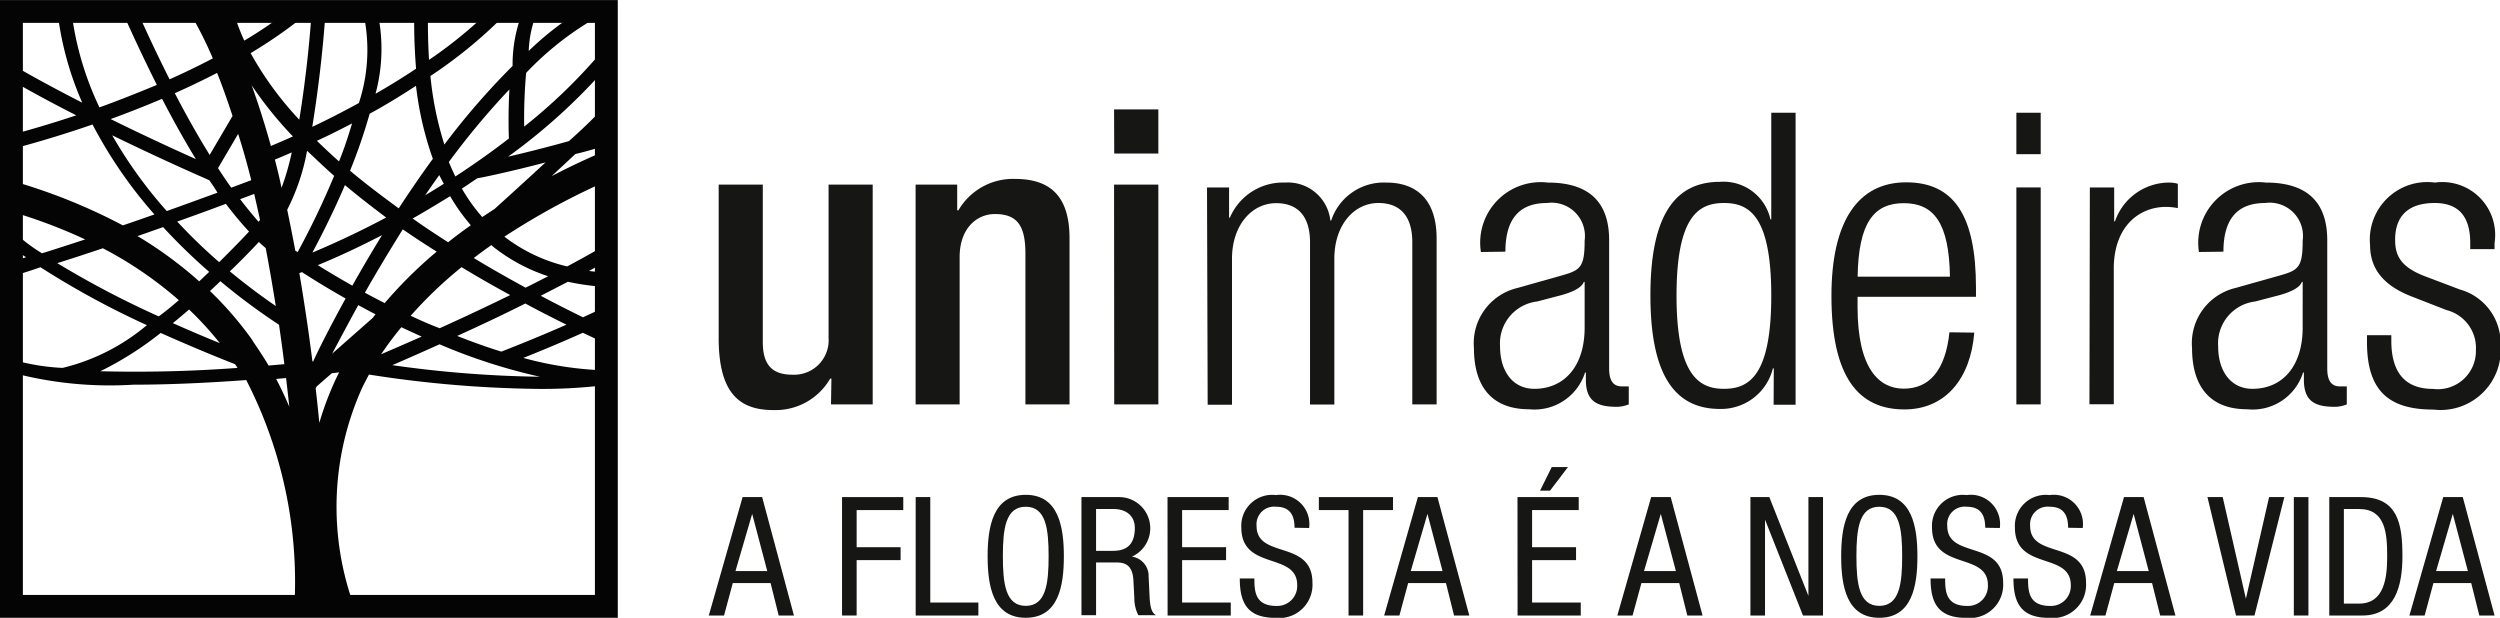 <svg xmlns="http://www.w3.org/2000/svg" xmlns:xlink="http://www.w3.org/1999/xlink" width="30.824" height="7.617" viewBox="0 0 30.824 7.617">
  <defs>
    <clipPath id="clip-path">
      <rect id="Retângulo_9" data-name="Retângulo 9" width="7.328" height="7.305" transform="translate(4131.922 36.533)" fill="none"/>
    </clipPath>
  </defs>
  <g id="Grupo_12" data-name="Grupo 12" transform="translate(-4131.718 -36.299)">
    <g id="Grupo_7" data-name="Grupo 7">
      <g id="Grupo_5" data-name="Grupo 5">
        <path id="Caminho_1" data-name="Caminho 1" d="M4141.969,40.967h-.015a.778.778,0,0,1-.7.388c-.4,0-.675-.186-.675-.886V38.575h.544v1.944c0,.3.136.4.368.4a.425.425,0,0,0,.443-.453V38.575h.544v2.71h-.514Z" fill="#161615"/>
        <path id="Caminho_2" data-name="Caminho 2" d="M4143.007,38.575h.513v.317h.015a.778.778,0,0,1,.695-.387c.413,0,.675.186.675.735v2.045h-.544V39.426c0-.352-.106-.488-.377-.488-.222,0-.434.176-.434.529v1.818h-.543Z" fill="#161615"/>
        <path id="Caminho_3" data-name="Caminho 3" d="M4145.454,37.648H4146v.544h-.544Zm0,.927H4146v2.71h-.544Z" fill="#161615"/>
        <path id="Caminho_4" data-name="Caminho 4" d="M4146.6,38.61h.272v.373h.01a.711.711,0,0,1,.68-.433.527.527,0,0,1,.559.468h.01a.683.683,0,0,1,.68-.468c.373,0,.62.211.62.69v2.045h-.3v-2c0-.317-.146-.483-.418-.483-.3,0-.543.272-.543.685v1.8h-.3v-2c0-.317-.146-.483-.418-.483-.3,0-.544.272-.544.685v1.8h-.3Z" fill="#161615"/>
        <path id="Caminho_5" data-name="Caminho 5" d="M4149.977,39.406a.746.746,0,0,1,.825-.856c.555,0,.756.287.756.71v1.581c0,.151.05.222.156.222h.086v.222a.422.422,0,0,1-.141.03c-.237,0-.388-.056-.388-.333v-.09h-.01a.654.654,0,0,1-.69.453c-.469,0-.68-.292-.68-.755a.7.7,0,0,1,.539-.741l.569-.161c.211-.06.257-.111.257-.423a.411.411,0,0,0-.464-.463c-.357,0-.513.216-.513.6Zm1.279.368h-.01c-.031.09-.2.146-.323.176l-.251.066a.52.52,0,0,0-.459.553c0,.313.161.524.423.524.368,0,.62-.277.62-.755Z" fill="#161615"/>
        <path id="Caminho_6" data-name="Caminho 6" d="M4153.588,40.841h-.011a.658.658,0,0,1-.654.5c-.59,0-.856-.473-.856-1.4s.266-1.4.856-1.4a.593.593,0,0,1,.624.463h.01V37.689h.3v3.6h-.271Zm-.615.252c.307,0,.584-.156.584-1.148s-.277-1.143-.584-1.143-.584.156-.584,1.143S4152.671,41.093,4152.973,41.093Z" fill="#161615"/>
        <path id="Caminho_7" data-name="Caminho 7" d="M4156.06,40.4c-.045.569-.357.947-.861.947-.564,0-.9-.393-.9-1.4,0-.927.332-1.4.921-1.4s.861.408.861,1.3v.111h-1.46v.126c0,.771.272,1.007.569,1.007.317,0,.514-.226.564-.695Zm-.3-.69c-.01-.665-.2-.906-.569-.906s-.559.241-.569.906Z" fill="#161615"/>
        <path id="Caminho_8" data-name="Caminho 8" d="M4156.579,37.689h.3V38.2h-.3Zm0,.921h.3v2.675h-.3Z" fill="#161615"/>
        <path id="Caminho_9" data-name="Caminho 9" d="M4157.485,38.61h.3v.418h.01a.707.707,0,0,1,.675-.478.383.383,0,0,1,.1.015v.3a.757.757,0,0,0-.146-.015c-.332,0-.644.242-.644.761v1.672h-.3Z" fill="#161615"/>
        <path id="Caminho_10" data-name="Caminho 10" d="M4158.83,39.406a.747.747,0,0,1,.826-.856c.554,0,.756.287.756.71v1.581c0,.151.05.222.156.222h.085v.222a.412.412,0,0,1-.141.03c-.236,0-.388-.056-.388-.333v-.09h-.01a.652.652,0,0,1-.69.453c-.468,0-.679-.292-.679-.755a.7.7,0,0,1,.538-.741l.57-.161c.211-.06.256-.111.256-.423a.41.41,0,0,0-.463-.463c-.358,0-.514.216-.514.6Zm1.279.368h-.01c-.03.09-.2.146-.322.176l-.252.066a.52.52,0,0,0-.458.553c0,.313.161.524.423.524.368,0,.619-.277.619-.755Z" fill="#161615"/>
        <path id="Caminho_11" data-name="Caminho 11" d="M4161.454,39.955c-.378-.146-.514-.368-.514-.635a.709.709,0,0,1,.8-.77.652.652,0,0,1,.735.745v.076h-.3v-.076c0-.347-.161-.493-.438-.493-.352,0-.488.186-.488.453,0,.186.06.332.362.448l.438.166a.685.685,0,0,1,.5.68.742.742,0,0,1-.826.8c-.549,0-.821-.227-.821-.831v-.086h.3V40.5c0,.393.171.594.514.594a.47.47,0,0,0,.529-.478.482.482,0,0,0-.363-.494Z" fill="#161615"/>
      </g>
      <g id="Grupo_6" data-name="Grupo 6">
        <path id="Caminho_12" data-name="Caminho 12" d="M4140.874,42.428h.241l.392,1.46h-.188l-.1-.4h-.466l-.108.4h-.188Zm-.088.912h.392l-.186-.705h0Z" fill="#161615"/>
        <path id="Caminho_13" data-name="Caminho 13" d="M4142.1,42.428h.755v.16h-.575v.458h.542v.159h-.542v.683h-.18Z" fill="#161615"/>
        <path id="Caminho_14" data-name="Caminho 14" d="M4143.008,42.428h.18v1.3h.593v.16h-.773Z" fill="#161615"/>
        <path id="Caminho_15" data-name="Caminho 15" d="M4144.835,43.158c0,.368-.067.758-.47.758s-.47-.39-.47-.758.068-.758.47-.758S4144.835,42.79,4144.835,43.158Zm-.752,0c0,.337.033.611.282.611s.282-.274.282-.611-.032-.611-.282-.611S4144.083,42.821,4144.083,43.158Z" fill="#161615"/>
        <path id="Caminho_16" data-name="Caminho 16" d="M4145.052,42.428h.472a.384.384,0,0,1,.15.734v0a.24.24,0,0,1,.206.243l.012.25c.008.161.035.2.078.229h-.217a.454.454,0,0,1-.049-.211l-.012-.227c-.014-.2-.125-.212-.217-.212h-.243v.65h-.18Zm.18.663h.178c.106,0,.3,0,.3-.283,0-.143-.1-.233-.263-.233h-.215Z" fill="#161615"/>
        <path id="Caminho_17" data-name="Caminho 17" d="M4146.113,42.428h.754v.16h-.574v.458h.542v.159h-.542v.523h.6v.16h-.779Z" fill="#161615"/>
        <path id="Caminho_18" data-name="Caminho 18" d="M4147.679,42.806c0-.153-.055-.259-.227-.259a.217.217,0,0,0-.241.237c0,.411.689.165.689.7a.41.41,0,0,1-.454.433c-.342,0-.442-.175-.442-.486h.18c0,.163.01.339.274.339a.246.246,0,0,0,.254-.257c0-.413-.689-.174-.689-.71a.381.381,0,0,1,.427-.4.361.361,0,0,1,.409.406Z" fill="#161615"/>
        <path id="Caminho_19" data-name="Caminho 19" d="M4148.525,43.888h-.18v-1.3h-.366v-.16h.914v.16h-.368Z" fill="#161615"/>
        <path id="Caminho_20" data-name="Caminho 20" d="M4149.2,42.428h.241l.393,1.46h-.188l-.1-.4h-.466l-.108.4h-.188Zm-.088.912h.392l-.186-.705h0Z" fill="#161615"/>
        <path id="Caminho_21" data-name="Caminho 21" d="M4150.428,42.428h.755v.16h-.575v.458h.542v.159h-.542v.523h.6v.16h-.779Zm.422-.37h.2l-.221.291h-.123Z" fill="#161615"/>
        <path id="Caminho_22" data-name="Caminho 22" d="M4152.076,42.428h.241l.393,1.46h-.188l-.1-.4h-.466l-.109.4h-.188Zm-.088.912h.393l-.186-.705h0Z" fill="#161615"/>
        <path id="Caminho_23" data-name="Caminho 23" d="M4153.3,42.428h.233l.482,1.218h0V42.428h.18v1.46h-.247l-.468-1.182h0v1.182h-.18Z" fill="#161615"/>
        <path id="Caminho_24" data-name="Caminho 24" d="M4155.359,43.158c0,.368-.067.758-.47.758s-.47-.39-.47-.758.067-.758.47-.758S4155.359,42.79,4155.359,43.158Zm-.752,0c0,.337.033.611.282.611s.282-.274.282-.611-.033-.611-.282-.611S4154.607,42.821,4154.607,43.158Z" fill="#161615"/>
        <path id="Caminho_25" data-name="Caminho 25" d="M4156.195,42.806c0-.153-.055-.259-.227-.259a.216.216,0,0,0-.241.237c0,.411.689.165.689.7a.41.41,0,0,1-.454.433c-.341,0-.441-.175-.441-.486h.18c0,.163.01.339.274.339a.245.245,0,0,0,.253-.257c0-.413-.689-.174-.689-.71a.381.381,0,0,1,.427-.4.361.361,0,0,1,.409.406Z" fill="#161615"/>
        <path id="Caminho_26" data-name="Caminho 26" d="M4157.217,42.806c0-.153-.055-.259-.226-.259a.217.217,0,0,0-.242.237c0,.411.689.165.689.7a.41.41,0,0,1-.454.433c-.341,0-.441-.175-.441-.486h.18c0,.163.01.339.274.339a.245.245,0,0,0,.253-.257c0-.413-.689-.174-.689-.71a.382.382,0,0,1,.428-.4.36.36,0,0,1,.408.406Z" fill="#161615"/>
        <path id="Caminho_27" data-name="Caminho 27" d="M4157.906,42.428h.242l.392,1.46h-.188l-.1-.4h-.466l-.109.4h-.188Zm-.088.912h.393l-.186-.705h0Z" fill="#161615"/>
        <path id="Caminho_28" data-name="Caminho 28" d="M4158.935,42.428h.188l.286,1.253h0l.286-1.253h.188l-.368,1.46h-.228Z" fill="#161615"/>
        <path id="Caminho_29" data-name="Caminho 29" d="M4160,42.428h.18v1.46H4160Z" fill="#161615"/>
        <path id="Caminho_30" data-name="Caminho 30" d="M4160.437,42.428h.391c.454,0,.511.327.511.73,0,.368-.092.73-.493.73h-.409Zm.18,1.313h.188c.311,0,.346-.319.346-.581,0-.282-.019-.585-.346-.585h-.188Z" fill="#161615"/>
        <path id="Caminho_31" data-name="Caminho 31" d="M4161.842,42.428h.241l.392,1.46h-.188l-.1-.4h-.466l-.108.4h-.188Zm-.088.912h.392l-.186-.705h0Z" fill="#161615"/>
      </g>
    </g>
    <g id="Grupo_11" data-name="Grupo 11">
      <g id="Grupo_10" data-name="Grupo 10">
        <g id="Grupo_9" data-name="Grupo 9">
          <g id="Grupo_8" data-name="Grupo 8" clip-path="url(#clip-path)">
            <path id="Caminho_32" data-name="Caminho 32" d="M4140.223,40.527a1.8,1.8,0,0,1-.874.341,4.317,4.317,0,0,1-1.179-.156c.178-.071.445-.18.734-.31.279.133.463.211.5.225l.066-.158c-.008,0-.14-.059-.358-.161a6.593,6.593,0,0,0,1-.551c.055-.013.09-.023.1-.025l-.012-.041a1.007,1.007,0,0,0,.154-.148l-.132-.108a1.063,1.063,0,0,1-.176.161,3.242,3.242,0,0,1-1.066.044c.632-.35,1.111-.685,1.111-.9h-.171c0,.122-.429.428-1.209.844a2.031,2.031,0,0,1-.774-.367,8.782,8.782,0,0,1,2.082-1l-.1-.328a8.576,8.576,0,0,0-1.4.582l.293-.273a4.021,4.021,0,0,0,1.118-.446l-.1-.135a2.754,2.754,0,0,1-.738.319,4.238,4.238,0,0,0,.428-.45l-.143-.1a6.591,6.591,0,0,1-.645.653c-.271.076-.539.143-.75.192a7.213,7.213,0,0,0,1.7-1.722l-.142-.1a6.716,6.716,0,0,1-1.359,1.451,6.421,6.421,0,0,1,.024-.662,3.768,3.768,0,0,1,1.533-.982l-.047-.165a3.751,3.751,0,0,0-1.454.876,1.362,1.362,0,0,1,.364-.882l-.1-.141a1.763,1.763,0,0,0-.463,1.208,9.035,9.035,0,0,0-.841.969,4.065,4.065,0,0,1-.172-.845,5.749,5.749,0,0,0,1.19-1.048l-.132-.109a5.457,5.457,0,0,1-1.075.958,7.223,7.223,0,0,1,0-.9l-.17-.009a7.139,7.139,0,0,0,.01,1.018c-.168.112-.336.215-.5.309a2.118,2.118,0,0,0-.049-1.263l-.156.07a2.093,2.093,0,0,1,0,1.307c-.208.114-.4.212-.575.294a15.575,15.575,0,0,0,.18-1.679l-.171-.009a14.9,14.9,0,0,1-.169,1.6,4.1,4.1,0,0,1-.6-.821,5.765,5.765,0,0,0,.628-.432l-.106-.134a5.6,5.6,0,0,1-.6.412,2.48,2.48,0,0,1-.136-.368l-.135.038c-.072-.135-.146-.263-.225-.382l-.286.189a4.794,4.794,0,0,1,.394.742q-.264.138-.533.258c-.128-.253-.263-.537-.406-.857l-.156.07c.142.318.277.6.405.856-.241.1-.48.195-.708.277a3.821,3.821,0,0,1-.36-1.326l-.171.014a3.933,3.933,0,0,0,.319,1.254c-.951-.486-1.677-.935-1.688-1.115l-.171.01c.017.29.908.814,1.785,1.261a13.6,13.6,0,0,1-1.4.386l.033.168a13.812,13.812,0,0,0,1.568-.441,5.565,5.565,0,0,0,.763,1.109c-.129.045-.259.091-.389.135a7.039,7.039,0,0,0-2.252-.74c-.047-.007-.079-.012-.094-.016a.141.141,0,0,1,.033.014l-.172.3a.489.489,0,0,0,.177.044q.262.043.5.1a1.58,1.58,0,0,0,.614.69,4.975,4.975,0,0,1-1.054.239h-.024l-.009.171h.028a5.735,5.735,0,0,0,1.237-.286,10.45,10.45,0,0,0,1.312.714,2.537,2.537,0,0,1-1.039.527,2.629,2.629,0,0,1-.92-.211l-.08.152a4.684,4.684,0,0,0,1.873.266c.478,0,.968-.026,1.391-.057a5.442,5.442,0,0,1,.457,3.737l.273.049v.02l.343,0c0-.052,0-.339-.01-.783.023.063.047.126.073.19l.317-.13a3.568,3.568,0,0,1-.018-3c.025-.051.052-.1.078-.151a14.29,14.29,0,0,0,2.084.177,6.387,6.387,0,0,0,1.009-.071c.029,0,.058,0,.087,0v-.013a1.912,1.912,0,0,0,.9-.368Zm-2.325.107c-.184-.057-.366-.123-.543-.193.271-.123.558-.258.84-.4.184.1.355.186.507.261C4138.294,40.482,4137.952,40.613,4137.9,40.634Zm-.8-1.229a5.435,5.435,0,0,0-.637.631c-.085-.043-.166-.086-.244-.128.14-.248.3-.512.467-.781C4136.826,39.224,4136.965,39.316,4137.1,39.4Zm-.294-.411c.149-.084.3-.176.464-.276a2.382,2.382,0,0,0,.255.358c-.094.067-.188.136-.28.21C4137.1,39.193,4136.954,39.1,4136.808,38.994Zm-.373.2c-.133.216-.256.427-.369.627-.165-.094-.31-.18-.426-.253C4135.822,39.493,4136.1,39.368,4136.435,39.195Zm-.86.216c.1-.187.252-.483.4-.829.164.138.335.27.508.4C4136.1,39.183,4135.775,39.327,4135.575,39.411Zm.561.649c.069.038.141.077.216.115l-.035.045-.5.441C4135.908,40.482,4136.015,40.279,4136.136,40.06Zm.531.273c.082.039.168.078.254.117q-.24.106-.5.218A4.1,4.1,0,0,1,4136.667,40.333Zm.118-.139a5.156,5.156,0,0,1,.628-.6c.206.125.406.239.6.344-.265.13-.556.267-.87.409C4137.017,40.3,4136.9,40.248,4136.785,40.194Zm2.571-.353c.117,0,.226-.007.325-.016-.233.133-.508.267-.771.387-.152-.074-.329-.163-.521-.265l.335-.173A2.93,2.93,0,0,0,4139.356,39.841Zm-.876-.135c-.089.046-.181.093-.278.141-.2-.11-.417-.231-.639-.366.072-.054.144-.108.217-.159l.03.026A2.182,2.182,0,0,0,4138.48,39.706Zm-.03-1.405c-.193.178-.405.372-.63.575l-.152.1a2.126,2.126,0,0,1-.251-.351c.063-.041.126-.084.19-.127C4137.666,38.488,4138.025,38.412,4138.45,38.3Zm-.447-.9c-.016.278-.01.51-.007.607-.22.17-.443.327-.66.468-.028-.058-.055-.117-.08-.179A9.617,9.617,0,0,1,4138,37.4Zm-.812,1.167c-.076.048-.152.095-.226.139.056-.083.114-.166.173-.248C4137.155,38.5,4137.173,38.532,4137.191,38.568Zm-.915-.864c.186-.1.38-.219.575-.346a4.072,4.072,0,0,0,.208.9c-.147.2-.288.408-.421.611-.2-.147-.405-.3-.6-.464A6.722,6.722,0,0,0,4136.276,37.7Zm-.212.114c-.048.161-.1.32-.162.472-.094-.083-.185-.168-.273-.254C4135.761,37.973,4135.908,37.9,4136.064,37.818Zm-.733.165c-.107.048-.2.088-.269.117-.072-.259-.151-.509-.237-.748A4.766,4.766,0,0,0,4135.331,37.983Zm-.54,1.174c-.1.107-.226.236-.367.375-.168-.146-.343-.312-.517-.5.225-.08.431-.155.6-.219A4.333,4.333,0,0,0,4134.791,39.157Zm-.112-.4.177-.066q.037.159.072.321l-.019.022C4134.841,38.958,4134.764,38.867,4134.679,38.755Zm.233.525c.031.029.06.055.086.077.045.236.086.475.124.714-.156-.107-.352-.25-.566-.427C4134.693,39.51,4134.814,39.385,4134.912,39.28Zm.195-1.013q.086-.034.212-.09a3.054,3.054,0,0,1-.126.437C4135.166,38.5,4135.137,38.381,4135.107,38.267Zm-.291.254-.243.091c-.052-.073-.106-.153-.163-.241l.248-.422C4134.714,38.135,4134.767,38.325,4134.816,38.521Zm-.418-1.326c.068.17.131.349.191.533l-.282.48c-.132-.213-.275-.463-.43-.761C4134.052,37.369,4134.226,37.285,4134.4,37.195Zm-.678.321c.149.288.288.533.417.744-.356-.16-.713-.327-1.051-.494C4133.292,37.691,4133.5,37.609,4133.72,37.516Zm-.617.449c.508.248.955.448,1.145.531l.055.025c.036.053.07.1.1.153-.2.072-.408.149-.625.226A5.534,5.534,0,0,1,4133.1,37.965Zm.63,1.133a7.147,7.147,0,0,0,.568.552c-.04.039-.081.077-.123.117a4.962,4.962,0,0,0-.76-.558Zm.7,1.431c-.171-.069-.369-.153-.58-.247.068-.055.136-.112.2-.168A4.081,4.081,0,0,1,4134.428,40.529Zm-2.807-1.686a6.438,6.438,0,0,1,1.146.407c-.183.06-.361.118-.532.171A2,2,0,0,1,4131.621,38.843Zm.8.7c.185-.058.374-.12.564-.184a4.738,4.738,0,0,1,.937.64c-.081.07-.164.139-.248.2A11.527,11.527,0,0,1,4132.42,39.541Zm.527,1.335a4.054,4.054,0,0,0,.75-.475c.447.2.81.344.917.385l.031.046A16.932,16.932,0,0,1,4132.947,40.876Zm1.885-.38a4.3,4.3,0,0,0-.527-.612c.044-.041.087-.081.128-.121a7.768,7.768,0,0,0,.723.537c.024.162.046.325.066.486l-.194.017C4134.967,40.7,4134.9,40.6,4134.832,40.5Zm.289.472.122-.011q.021.178.04.354C4135.234,41.194,4135.18,41.079,4135.121,40.968Zm.236-1.581q-.048-.255-.1-.505a2.607,2.607,0,0,0,.245-.727c.107.1.218.208.334.309a9.908,9.908,0,0,1-.45.94Zm.211,1.365c-.045-.36-.1-.726-.161-1.089l0,0,.032-.012c.133.086.316.2.538.325-.161.294-.3.559-.4.777Zm.305.183a3.829,3.829,0,0,0-.22.575c-.013-.14-.028-.281-.045-.425l.011-.023.188-.164.091-.011Zm.673-.134c.172-.074.372-.162.589-.26a7.046,7.046,0,0,0,1.238.4A14.069,14.069,0,0,1,4136.546,40.8Z" fill="#040405"/>
          </g>
        </g>
      </g>
      <path id="Caminho_33" data-name="Caminho 33" d="M4139.335,43.916h-7.617V36.3h7.617v7.617ZM4132,43.634h7.053V36.581H4132v7.053Z" fill="#040405"/>
    </g>
  </g>
</svg>

